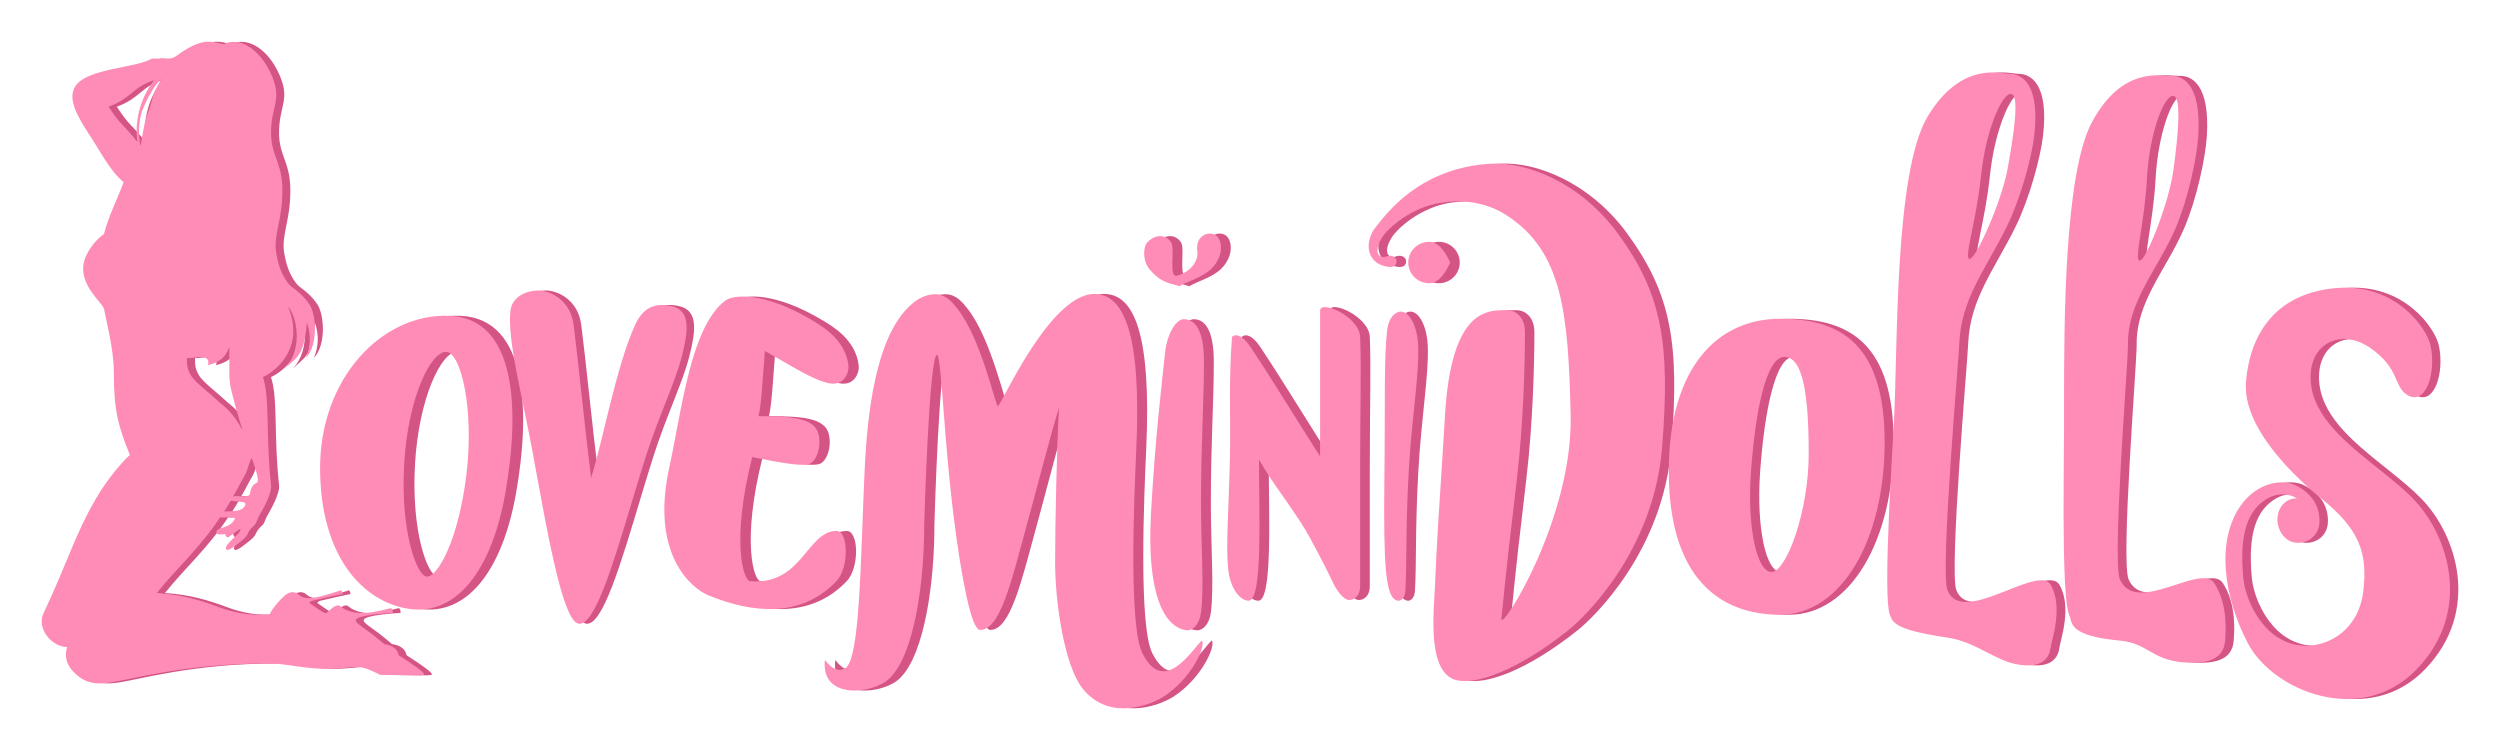 <?xml version="1.0" encoding="UTF-8"?>
<svg width="300px" height="90px" viewBox="0 0 300 90" version="1.1" xmlns="http://www.w3.org/2000/svg" xmlns:xlink="http://www.w3.org/1999/xlink">
    <title>LOGO-300X90SVG</title>
    <g id="LOGO-300X90" stroke="none" stroke-width="1" fill="none" fill-rule="evenodd">
        <g id="LOGO备份" transform="translate(5, 5)">
            <path d="M209.693,33.252 C217.035,33.252 222.236,36.345 222.236,48.078 C222.236,59.811 217.035,68.769 209.693,68.769 C202.351,68.769 196.368,64.22 196.368,51.567 C196.368,38.915 202.351,33.252 209.693,33.252 Z M210.224,37.827 C207.965,37.827 206.709,44.74 206.22,51.544 C205.73,58.347 206.923,63.637 208.681,63.637 C210.438,63.637 213.136,56.434 213.136,49.47 C213.136,42.507 212.484,37.827 210.224,37.827 Z M128.007,30.306 C130.857,30.73 133.211,34.481 132.544,48.946 C132.286,54.568 131.617,70.128 133.284,73.404 C135.925,78.593 139.281,72.871 140.417,71.848 C140.927,72.569 139.119,76.47 135.825,78.593 C134.574,79.399 129.527,81.727 126.186,77.722 C123.94,75.029 122.816,67.316 122.816,62.461 C122.816,57.969 123.022,48.227 123.29,43.943 C122.483,46.43 121.183,51.493 119.752,56.782 L119.482,57.776 L119.346,58.273 C117.653,64.46 116.256,70.686 113.805,70.588 C112.763,70.547 111.565,64.217 110.692,57.248 L110.6,56.499 C110.539,55.999 110.48,55.496 110.423,54.993 L110.339,54.239 C110.298,53.862 110.258,53.485 110.219,53.11 C109.379,45.02 109.126,37.593 108.663,37.593 C107.721,37.593 107.129,57.621 107.129,58.029 C107.129,64.585 106.035,73.445 102.959,76.418 C100.985,78.325 94.69,79.03 95.228,74.187 C96.367,75.687 97.196,75.429 97.606,75.23 C99.181,74.463 99.437,65.62 99.786,56.386 L99.834,55.144 C99.888,53.763 99.945,52.381 100.01,51.024 C100.415,42.616 101.827,34.366 105.98,31.214 C106.134,31.097 107.129,30.306 108.439,30.306 C109.75,30.306 110.497,31.294 111.04,31.961 C113.934,35.519 115.676,43.732 115.955,43.732 C116.333,43.732 122.48,29.483 128.007,30.306 Z M22.192,0.169 L22.4,0.219 L22.602,0.265 C22.669,0.279 22.737,0.293 22.804,0.305 C24.707,-0.644 27.135,0.874 28.489,3.877 C29.843,6.88 28.596,7.52 28.489,10.613 C28.426,12.446 28.914,13.391 29.321,14.613 C29.467,15.05 29.603,15.523 29.7,16.085 C29.788,16.601 29.843,17.191 29.843,17.898 C29.843,21.527 28.713,23.265 29.122,25.456 C29.318,26.501 29.568,27.686 30.525,28.976 C31.025,29.649 31.998,29.923 33.076,31.51 C33.891,32.71 34.187,36.297 32.677,37.954 C33.159,36.718 33.361,35.318 32.774,33.696 C32.445,37.954 31.465,37.863 30.097,39.292 C32.589,36.609 31.347,32.56 30.525,31.791 C32.694,36.975 28.671,39.773 27.513,40.248 C28.372,42.715 27.834,47.41 28.489,53.216 C28.604,54.235 27.475,56.191 27.03,56.957 C26.92,57.146 26.679,57.854 26.552,57.964 C25.751,58.667 25.751,59.011 25.569,59.275 C25.341,59.603 25.094,59.784 24.786,60.029 C23.772,60.834 23.188,61.238 23.083,60.84 C22.978,60.441 23.824,59.756 24.416,59.181 C24.739,58.868 24.861,58.489 24.844,58.469 C24.777,58.391 23.939,59.079 23.511,59.378 C23.083,59.676 22.977,59.13 23.029,59.085 C21.671,59.276 21.943,58.867 21.979,58.714 C22.039,58.457 22.804,58.312 23.262,58.114 C23.719,57.916 24.345,57.239 24.074,57.132 C23.804,57.025 22.7,57.132 22.375,57.08 C19.924,60.809 17.217,63.129 14.8,66.157 C17.924,66.366 20.173,67.089 22.276,67.872 C25.136,68.936 26.913,68.745 28.304,68.745 C28.612,68.019 29.968,66.408 30.606,66.157 C30.976,66.012 31.41,66.026 31.723,66.298 C32.578,67.037 33.458,66.951 36.859,65.843 C36.973,65.806 37.099,66.298 37.043,66.298 C36.874,66.298 34.703,66.783 33.467,67.084 C33.306,67.123 33.142,67.197 33.076,67.351 C33.575,67.677 34.918,68.737 35.149,68.562 C35.38,68.387 36.265,67.317 36.791,67.752 C38.595,69.246 41.46,68.289 42.824,67.982 C43.029,67.935 43.151,68.562 43.017,68.562 C42.883,68.562 38.787,68.768 38.652,69.39 C38.554,69.835 39.61,70.184 42.047,72.29 C42.903,72.41 43.647,72.815 43.793,73.635 L44.159,73.872 L44.525,74.11 C45.736,74.905 46.835,75.686 46.835,75.925 C46.835,76.147 44.289,75.991 41.6,75.991 C40.34,75.404 39.572,74.948 38.438,75.038 C36.47,75.193 35.451,75.408 32.677,75.107 C31.221,74.948 29.833,74.616 28.164,74.616 C18.013,74.616 11.489,76.626 8.963,76.938 C7.391,77.133 6.279,76.962 5.122,75.925 C3.965,74.887 3.691,73.865 4.045,72.643 C2.231,72.643 0.358,70.433 1.208,68.621 C4.222,62.198 4.96,59.219 7.422,54.973 C8.39,53.305 9.886,51.176 11.562,49.59 C10.254,46.307 9.644,44.479 9.644,39.72 C9.644,36.834 8.718,33.495 8.459,32.01 C7.916,30.964 5.703,29.266 5.995,26.808 C6.158,25.432 7.422,23.765 8.459,23.097 C8.963,21.029 10.213,18.561 10.812,16.88 C10.369,16.452 9.56,15.848 7.878,13.028 C6.196,10.208 3.761,7.313 5.032,5.346 C6.436,3.172 12.364,3.172 14.202,2.028 C15.251,1.955 16.254,2.373 17.217,1.661 C19.897,-0.322 21.107,-0.09 22.192,0.169 Z M138.251,33.305 C139.615,33.305 140.656,34.639 140.656,38.42 C140.656,43.262 140.302,48.016 140.302,55.424 C140.302,60.599 140.694,65.42 140.302,68.501 C140.109,70.008 139.245,70.724 138.536,70.632 C136.565,70.377 133.683,67.773 134.316,56.43 C134.803,47.714 135.637,40.623 136.016,37.168 C136.232,35.191 137.245,33.305 138.251,33.305 Z M60.486,29.855 C61.85,29.855 64.353,30.914 64.748,33.971 C65.309,38.306 65.981,45.36 66.844,52.362 C68.197,48.166 69.839,38.997 72.126,33.971 C72.984,32.084 74.37,31.195 76.603,31.762 C78.835,32.329 78.453,34.857 77.731,37.717 C76.907,40.981 74.896,45.052 73.381,49.85 C73.189,50.458 72.999,51.071 72.809,51.687 L72.357,53.166 L72.133,53.906 L71.911,54.644 C69.503,62.628 67.316,70.099 65.357,69.845 C63.705,69.63 62.103,61.607 60.666,53.786 L60.527,53.03 C60.458,52.652 60.389,52.276 60.321,51.902 L60.185,51.156 C60.072,50.537 59.961,49.926 59.85,49.325 C58.591,42.477 56.794,35.784 57.173,32.329 C57.389,30.353 59.48,29.855 60.486,29.855 Z M50.25,32.897 C58.408,33.232 58.622,44.509 56.94,54.099 C55.257,63.689 50.944,68.851 45.432,68.071 C39.92,67.291 34.723,61.825 34.723,51.139 C34.723,40.453 42.092,32.562 50.25,32.897 Z M93.7,33.43 C95.001,34.21 97.651,35.768 98.046,38.825 C98.148,39.612 97.622,41.214 95.963,41.027 C94.057,40.813 90.819,38.651 88.035,37.118 C87.732,40.953 87.614,43.508 87.27,44.941 C91.207,44.941 93.942,45.148 94.443,47.037 C94.855,48.592 94.218,50.298 93.427,50.639 C92.635,50.979 90.643,50.682 86.515,49.853 C83.941,60.072 85.486,64.666 86.246,64.734 C92.502,65.289 93.073,58.711 96.614,58.711 C98.062,58.711 98.139,63.125 96.614,64.734 C92.419,69.155 86.574,68.654 81.197,66.405 C79.28,65.603 74.277,61.57 76.575,51.104 C77.057,48.904 77.497,46.338 78.015,43.77 L78.19,42.914 C79.234,37.928 80.627,33.089 83.27,31.083 C84.349,30.264 88.136,30.094 93.7,33.43 Z M49.809,37.222 C47.995,37.222 45.265,42.642 44.799,50.707 C44.334,58.772 46.316,64.192 47.552,64.192 C48.787,64.192 51.24,60.037 52.239,52.133 C53.238,44.229 51.623,37.222 49.809,37.222 Z M23.634,55.136 C23.587,55.209 23.369,55.566 22.87,56.379 C23.124,56.379 24.287,56.366 24.703,56.208 C25.118,56.051 25.408,55.79 25.408,55.487 C25.408,55.183 24.853,55.245 24.291,55.169 C23.798,55.102 23.686,55.057 23.634,55.136 Z M25.749,51.029 L25.661,51.285 C25.555,51.584 25.44,51.874 25.318,52.08 C24.878,52.822 24.415,53.791 23.916,54.604 C24.525,54.377 24.559,54.722 25.725,54.5 C25.889,54.469 25.939,54.329 25.98,54.139 L26.015,53.965 C26.085,53.627 26.209,53.204 26.797,52.918 C27.224,52.709 26.22,50.077 26.213,50.057 C26.127,49.818 25.962,50.392 25.749,51.029 Z M23.49,36.609 C23.029,37.954 22.279,38.459 20.932,38.821 C21.321,37.269 19.082,38.086 18.411,37.954 L18.407,38.219 C18.4,38.703 18.41,39.2 18.824,39.952 C19.314,40.842 21.083,42.13 21.938,42.947 C22.792,43.765 23.795,44.235 25.093,46.678 C24.658,45.355 23.92,42.802 23.634,41.434 C23.504,40.811 23.491,40.273 23.49,39.708 L23.49,36.609 Z M140.54,23.277 C141.179,22.84 142.25,22.892 142.585,23.991 C142.921,25.09 142.474,26.323 141.555,27.243 C140.468,28.331 138.492,28.822 137.726,29.347 C137.583,29.3 137.44,29.259 137.296,29.219 L137.008,29.141 C136.091,28.892 135.135,28.591 134.007,27.146 C133.423,26.398 133.269,24.759 133.881,24.067 C134.494,23.373 135.862,22.84 136.71,24.067 C137.248,24.844 136.36,28.392 137.436,28.088 C139.073,27.626 140.028,26.315 139.86,25.117 C139.763,24.425 139.901,23.714 140.54,23.277 Z M15.334,4.495 C14.539,5.052 13.111,7.768 12.869,8.868 C12.519,10.454 12.69,12.205 12.869,12.492 C13.008,11.395 13.014,11.648 13.232,10.347 C13.465,8.961 13.968,8.106 14.16,7.228 C14.439,5.96 14.923,5.268 15.26,4.639 L15.334,4.495 Z M14.465,4.637 C11.894,5.414 11.836,6.773 9.017,7.805 C10.542,10.155 10.753,9.849 12.467,12.034 C12.018,8.774 13.343,6.018 14.465,4.637 Z M237.225,3.86 C238.589,3.86 240.91,4.938 240.158,11.338 C239.852,13.941 238.517,18.88 236.841,22.267 C234.397,27.208 231.394,30.896 231.187,36.162 C231.102,38.313 228.891,63.571 229.76,65.807 C231.495,70.266 240.629,62.607 242.128,65.169 C243.686,67.831 242.244,71.813 242.128,72.724 C241.936,74.232 240.808,75.213 238.094,74.72 C235.38,74.226 233.125,72.003 229.76,71.51 C224.35,70.716 223.407,69.96 223.026,69.174 L222.98,69.073 C222.951,69.006 222.925,68.939 222.899,68.871 L222.861,68.769 C222.649,68.212 222.56,66.742 222.55,64.778 L222.55,64.065 C222.558,61.991 222.64,59.472 222.75,56.928 L222.79,56.03 L222.832,55.134 C223.01,51.411 223.228,47.847 223.344,45.776 C223.83,37.06 223.35,15.699 227.396,8.975 C231.442,2.251 236.219,3.86 237.225,3.86 Z M237.359,6.268 C236.242,6.268 234.332,10.765 233.777,16.169 C233.222,21.573 231.68,26.069 232.434,26.069 C233.188,26.069 236.247,19.205 236.961,15.311 C237.065,14.743 237.171,14.149 237.273,13.548 L237.359,13.031 C237.908,9.668 238.266,6.268 237.359,6.268 Z M287.657,36.438 C288.4,39.847 287.015,43.902 284.76,42.318 C283.229,41.243 283.929,39.219 280.502,36.796 C277.121,34.406 273.284,36.018 273.281,40.25 C273.279,44.633 277.181,47.859 281.004,50.917 L281.576,51.374 C283.003,52.516 284.39,53.641 285.529,54.802 C289.853,59.212 292.718,68.343 286.017,75.305 C279.315,82.267 268.749,77.871 265.782,72.21 C262.815,66.549 261.957,59.815 264.935,55.633 C266.894,52.882 269.876,52.464 271.412,53.197 C273.241,54.071 274.356,55.519 274.355,57.519 C274.354,59.519 272.588,60.376 271.27,60.084 C269.951,59.792 269.215,58.301 269.317,57.097 C269.419,55.892 270.293,54.744 271.677,54.81 C270.578,54.142 269.19,54.186 268.12,54.812 C265.75,56.2 264.711,59.03 265.226,64.397 C265.493,67.175 267.899,72.616 272.968,72.485 C275.461,72.42 279.035,70.646 279.604,65.948 C280.174,61.25 279.042,58.437 274.562,54.808 C271.937,52.681 265.036,46.51 265.544,40.752 C266.052,34.994 269.144,30.203 276.319,29.57 C283.495,28.938 287.212,34.4 287.657,36.438 Z M256.527,4.108 C257.877,4.037 260.23,4.986 259.819,11.374 C259.651,13.972 258.586,18.939 257.104,22.386 C254.94,27.414 251.33,31.15 251.399,36.384 C251.427,38.522 249.466,62.378 250.443,64.551 C252.392,68.884 260.126,62.508 261.743,64.971 C263.424,67.531 263.109,70.957 263.041,71.866 C262.93,73.372 262.033,74.791 258.121,74.49 C256.232,74.345 255.159,73.803 254.176,73.247 L253.758,73.009 C252.856,72.495 251.943,72.015 250.439,71.874 C245.01,71.365 244.713,70.112 244.482,69.193 L244.454,69.083 L244.424,68.976 C244.403,68.906 244.38,68.839 244.352,68.775 C244.124,68.257 243.97,66.939 243.869,65.168 L243.833,64.484 C243.733,62.371 243.694,59.742 243.685,57.093 L243.684,56.21 C243.68,52.387 243.73,48.638 243.737,46.463 C243.738,46.207 243.739,45.942 243.739,45.666 L243.74,41.383 C243.755,31.301 243.998,15.458 247.063,9.692 C250.719,2.812 255.531,4.16 256.527,4.108 Z M256.777,6.505 C255.649,6.564 253.952,11.095 253.671,16.448 C253.389,21.801 252.063,26.313 252.825,26.273 C253.586,26.233 256.322,19.308 256.842,15.435 C257.363,11.561 257.906,6.445 256.777,6.505 Z M175.039,14.641 C179.181,14.395 185.696,16.776 190.263,23.021 C195.565,30.272 196.562,36.24 195.565,48.665 C194.569,61.089 186.317,69.042 184.308,70.64 C178.165,75.527 173.2,77.233 170.853,76.602 C167.288,75.644 168.244,68.046 168.348,65.236 C168.553,59.748 169.113,52.095 169.546,44.805 C170.245,33.047 173.98,32.269 176.338,32.223 L176.504,32.221 L176.97,32.221 C177.968,32.221 179.128,32.97 179.128,34.889 C179.128,38.622 178.953,45.757 178.165,52.43 C177.377,59.104 176.97,62.597 176.302,69.287 C176.341,70.748 184.884,57.164 184.605,44.805 C184.327,32.446 183.58,25.178 176.97,20.862 C174.436,19.207 171.618,18.936 169.096,19.319 C165.482,19.868 162.705,22.388 162.019,23.481 C160.854,25.337 161.699,26.079 162.471,25.784 C163.243,25.49 163.735,25.946 163.735,26.334 C163.735,26.722 163.528,26.961 163.184,27.024 C162.841,27.088 162.347,26.961 162.019,26.848 C160.109,26.191 159.948,23.886 161.208,22.301 C162.467,20.717 166.417,15.153 175.039,14.641 Z M164.388,32.401 C165.239,32.512 166.22,33.971 166.332,36.511 C166.481,39.856 165.561,45.07 165.201,51.517 C164.809,58.536 164.989,62.61 164.793,65.918 C164.738,66.843 164.203,67.088 164.007,67.088 C162.173,67.088 162.173,61.858 162.31,48.925 C162.365,43.773 162.23,37.614 162.623,34.533 C162.815,33.025 163.68,32.309 164.388,32.401 Z M167.656,24.018 C169.045,24.018 170.171,25.131 170.171,26.504 C170.171,27.877 169.045,28.99 167.656,28.99 C166.267,28.99 165.141,27.877 165.141,26.504 C165.141,25.131 166.267,24.018 167.656,24.018 Z M159.376,51.151 C159.376,58.064 159.376,62.465 159.376,65.358 C159.376,66.391 158.78,67 158.066,67 C157.351,67 156.51,65.755 156.126,64.932 C155.337,63.243 153.4,59.443 152.328,57.798 C150.101,54.382 149.097,53.28 147.25,50.16 C147.25,56.716 147.728,67.088 146,67.088 C145.143,67.088 143.834,65.905 143.551,63.22 C143.268,60.535 143.644,55.856 143.772,49.741 C143.873,44.981 143.598,40.969 144.02,35.436 C144.025,35.37 144.869,34.598 146.239,36.647 C149.069,40.882 153.154,47.636 154.579,49.741 C154.579,49.262 154.579,48.639 154.579,43.868 C154.579,39.098 154.579,33.072 154.579,32.265 C154.579,30.961 159.269,32.944 159.376,35.436 C159.524,38.885 159.376,44.238 159.376,51.151 Z" id="形状结合" fill="#D45485"></path>
            <path d="M208.597,33.252 C215.948,33.252 221.156,36.345 221.156,48.078 C221.156,59.811 215.948,68.769 208.597,68.769 C201.246,68.769 195.255,64.22 195.255,51.567 C195.255,38.915 201.246,33.252 208.597,33.252 Z M209.129,37.827 C206.867,37.827 205.61,44.74 205.119,51.544 C204.629,58.347 205.824,63.637 207.583,63.637 C209.343,63.637 212.044,56.434 212.044,49.47 C212.044,42.507 211.391,37.827 209.129,37.827 Z M126.809,30.306 C129.663,30.73 132.019,34.481 131.352,48.946 C131.093,54.568 130.423,70.128 132.093,73.404 C134.737,78.593 138.097,72.871 139.234,71.848 C139.745,72.569 137.935,76.47 134.637,78.593 C133.385,79.399 128.331,81.727 124.986,77.722 C122.737,75.029 121.612,67.316 121.612,62.461 C121.612,57.969 121.818,48.227 122.086,43.943 C121.278,46.43 119.977,51.493 118.544,56.782 L118.273,57.776 L118.137,58.273 C116.443,64.46 115.044,70.686 112.589,70.588 C111.546,70.547 110.347,64.217 109.473,57.248 L109.38,56.499 C109.32,55.999 109.261,55.496 109.204,54.993 L109.119,54.239 C109.078,53.862 109.038,53.485 108.999,53.11 C108.158,45.02 107.905,37.593 107.441,37.593 C106.498,37.593 105.905,57.621 105.905,58.029 C105.905,64.585 104.81,73.445 101.73,76.418 C99.753,78.325 93.451,79.03 93.989,74.187 C95.13,75.687 95.96,75.429 96.37,75.23 C97.923,74.475 98.195,65.898 98.537,56.824 L98.569,55.973 L98.601,55.144 C98.617,54.73 98.633,54.316 98.65,53.902 L98.685,53.075 C98.714,52.387 98.745,51.702 98.777,51.024 C99.183,42.616 100.597,34.366 104.755,31.214 C104.909,31.097 105.905,30.306 107.217,30.306 C108.529,30.306 109.277,31.294 109.821,31.961 C112.718,35.519 114.463,43.732 114.742,43.732 C115.121,43.732 121.275,29.483 126.809,30.306 Z M21.116,0.144 L21.326,0.194 C21.361,0.203 21.396,0.211 21.43,0.219 L21.632,0.265 C21.7,0.279 21.767,0.293 21.835,0.305 C23.74,-0.644 26.171,0.874 27.527,3.877 C28.883,6.88 27.634,7.52 27.527,10.613 C27.463,12.446 27.952,13.391 28.36,14.613 C28.506,15.05 28.642,15.523 28.739,16.085 C28.827,16.601 28.883,17.191 28.883,17.898 C28.883,21.527 27.751,23.265 28.161,25.456 C28.357,26.501 28.607,27.686 29.565,28.976 C30.065,29.649 31.04,29.923 32.12,31.51 C32.936,32.71 33.232,36.297 31.72,37.954 C32.203,36.718 32.404,35.318 31.817,33.696 C31.488,37.954 30.507,37.863 29.137,39.292 C31.632,36.609 30.388,32.56 29.565,31.791 C31.737,36.975 27.709,39.773 26.549,40.248 C27.409,42.715 26.871,47.41 27.527,53.216 C27.642,54.235 26.511,56.191 26.066,56.957 C25.956,57.146 25.714,57.854 25.588,57.964 C24.786,58.667 24.786,59.011 24.603,59.275 C24.375,59.603 24.128,59.784 23.819,60.029 C22.804,60.834 22.219,61.238 22.114,60.84 C22.009,60.441 22.856,59.756 23.448,59.181 C23.772,58.868 23.894,58.489 23.877,58.469 C23.81,58.391 22.971,59.079 22.543,59.378 C22.114,59.676 22.008,59.13 22.06,59.085 C20.7,59.276 20.973,58.867 21.009,58.714 C21.069,58.457 21.835,58.312 22.293,58.114 C22.75,57.916 23.377,57.239 23.107,57.132 C22.836,57.025 21.73,57.132 21.406,57.08 C18.951,60.809 16.241,63.129 13.82,66.157 C16.948,66.366 19.2,67.089 21.306,67.872 C24.169,68.936 25.949,68.745 27.341,68.745 C27.65,68.019 29.007,66.408 29.646,66.157 C30.016,66.012 30.451,66.026 30.765,66.298 C31.62,67.037 32.502,66.951 35.907,65.843 C36.021,65.806 36.148,66.298 36.091,66.298 C35.922,66.298 33.748,66.783 32.511,67.084 C32.35,67.123 32.186,67.197 32.12,67.351 C32.203,67.405 32.31,67.48 32.431,67.566 L32.689,67.75 C33.28,68.171 34.028,68.688 34.195,68.562 C34.426,68.387 35.313,67.317 35.839,67.752 C37.646,69.246 40.514,68.289 41.879,67.982 C42.085,67.935 42.207,68.562 42.073,68.562 C41.939,68.562 37.838,68.768 37.702,69.39 C37.605,69.835 38.662,70.184 41.101,72.29 C41.959,72.41 42.704,72.815 42.85,73.635 C44.311,74.571 45.896,75.639 45.896,75.925 C45.896,76.147 43.346,75.991 40.654,75.991 C39.392,75.404 38.623,74.948 37.488,75.038 C35.518,75.193 34.497,75.408 31.72,75.107 C30.262,74.948 28.873,74.616 27.201,74.616 C17.037,74.616 10.505,76.626 7.977,76.938 C6.402,77.133 5.289,76.962 4.131,75.925 C2.972,74.887 2.698,73.865 3.052,72.643 C1.236,72.643 -0.64,70.433 0.211,68.621 C3.229,62.198 3.969,59.219 6.434,54.973 C7.402,53.305 8.9,51.176 10.579,49.59 C9.269,46.307 8.659,44.479 8.659,39.72 C8.659,36.834 7.731,33.495 7.472,32.01 C6.928,30.964 4.713,29.266 5.005,26.808 C5.168,25.432 6.434,23.765 7.472,23.097 C7.977,21.029 9.228,18.561 9.827,16.88 C9.385,16.452 8.575,15.848 6.89,13.028 C6.799,12.876 6.706,12.723 6.611,12.57 L6.323,12.112 C6.226,11.959 6.128,11.807 6.03,11.655 L5.737,11.199 C4.325,9 3.043,6.888 4.04,5.346 C5.446,3.172 11.381,3.172 13.222,2.028 C14.272,1.955 15.277,2.373 16.241,1.661 C18.837,-0.258 20.056,-0.103 21.116,0.144 Z M137.065,33.305 C138.431,33.305 139.473,34.639 139.473,38.42 C139.473,43.262 139.119,48.016 139.119,55.424 C139.119,60.599 139.512,65.42 139.119,68.501 C138.927,70.008 138.061,70.724 137.351,70.632 C135.378,70.377 132.492,67.773 133.126,56.43 C133.613,47.714 134.449,40.623 134.828,37.168 C135.045,35.191 136.059,33.305 137.065,33.305 Z M59.563,29.855 C60.929,29.855 63.436,30.914 63.831,33.971 C64.392,38.306 65.065,45.36 65.929,52.362 C67.284,48.166 68.929,38.997 71.218,33.971 C72.078,32.084 73.465,31.195 75.701,31.762 C77.936,32.329 77.553,34.857 76.83,37.717 C76.005,40.981 73.992,45.052 72.475,49.85 C72.244,50.58 72.016,51.317 71.789,52.056 L71.45,53.166 L71.226,53.906 C71.11,54.287 70.995,54.668 70.881,55.046 L70.653,55.802 C68.38,63.335 66.307,70.086 64.441,69.845 C63.054,69.665 61.701,63.992 60.452,57.552 L60.308,56.806 C59.998,55.183 59.694,53.524 59.398,51.902 L59.262,51.156 C59.149,50.537 59.038,49.926 58.927,49.325 C57.666,42.477 55.867,35.784 56.246,32.329 C56.463,30.353 58.556,29.855 59.563,29.855 Z M48.955,32.897 C57.123,33.232 57.338,44.509 55.653,54.099 C53.969,63.689 49.65,68.851 44.131,68.071 C38.613,67.291 33.409,61.825 33.409,51.139 C33.409,40.453 40.787,32.562 48.955,32.897 Z M92.459,33.43 C93.762,34.21 96.416,35.768 96.811,38.825 C96.913,39.612 96.386,41.214 94.725,41.027 C93.311,40.868 91.166,39.641 89.016,38.392 L88.371,38.018 C87.835,37.707 87.304,37.402 86.787,37.118 C86.484,40.953 86.366,43.508 86.021,44.941 C89.963,44.941 92.702,45.148 93.203,47.037 C93.616,48.592 92.978,50.298 92.186,50.639 C91.393,50.979 89.398,50.682 85.265,49.853 C82.688,60.072 84.235,64.666 84.996,64.734 C91.26,65.289 91.832,58.711 95.377,58.711 C96.827,58.711 96.904,63.125 95.377,64.734 C91.177,69.155 85.324,68.654 79.941,66.405 C78.022,65.603 73.012,61.57 75.313,51.104 C75.689,49.393 76.038,47.46 76.419,45.478 L76.584,44.625 C77.673,39.071 79.068,33.318 82.017,31.083 C83.097,30.264 86.888,30.094 92.459,33.43 Z M48.513,37.222 C46.697,37.222 43.964,42.642 43.498,50.707 C43.032,58.772 45.017,64.192 46.254,64.192 C47.491,64.192 49.946,60.037 50.947,52.133 C51.947,44.229 50.33,37.222 48.513,37.222 Z M22.666,55.136 C22.618,55.209 22.401,55.566 21.901,56.379 C22.155,56.379 23.319,56.366 23.736,56.208 C24.152,56.051 24.442,55.79 24.442,55.487 C24.442,55.183 23.887,55.245 23.323,55.169 C22.83,55.102 22.717,55.057 22.666,55.136 Z M24.351,52.08 C23.911,52.822 23.447,53.791 22.948,54.604 C23.558,54.377 23.592,54.722 24.759,54.5 C24.924,54.469 24.973,54.329 25.014,54.139 L25.05,53.965 C25.12,53.627 25.244,53.204 25.832,52.918 C26.26,52.709 25.254,50.077 25.247,50.057 C25.111,49.674 24.77,51.375 24.351,52.08 Z M22.522,36.609 C22.06,37.954 21.309,38.459 19.96,38.821 C20.349,37.269 18.108,38.086 17.436,37.954 C17.435,38.531 17.36,39.063 17.85,39.952 C18.34,40.842 20.111,42.13 20.967,42.947 C21.823,43.765 22.827,44.235 24.127,46.678 C23.691,45.355 22.952,42.802 22.666,41.434 C22.535,40.811 22.523,40.273 22.522,39.708 L22.522,36.609 Z M139.358,23.277 C139.998,22.84 141.07,22.892 141.406,23.991 C141.742,25.09 141.294,26.323 140.374,27.243 C139.286,28.331 137.307,28.822 136.54,29.347 C135.395,28.971 134.244,28.971 132.817,27.146 C132.232,26.398 132.078,24.759 132.691,24.067 C133.305,23.373 134.674,22.84 135.523,24.067 C136.062,24.844 135.173,28.392 136.25,28.088 C137.889,27.626 138.845,26.315 138.677,25.117 C138.58,24.425 138.718,23.714 139.358,23.277 Z M14.355,4.495 C13.559,5.052 12.13,7.768 11.887,8.868 C11.537,10.454 11.708,12.205 11.887,12.492 C12.026,11.395 12.032,11.648 12.251,10.347 C12.484,8.961 12.987,8.106 13.18,7.228 C13.459,5.96 13.944,5.268 14.281,4.639 L14.355,4.495 Z M13.485,4.637 C10.911,5.414 10.853,6.773 8.031,7.805 C9.558,10.155 9.769,9.849 11.484,12.034 C11.035,8.774 12.362,6.018 13.485,4.637 Z M236.163,3.86 C237.529,3.86 239.853,4.938 239.1,11.338 C238.794,13.941 237.457,18.88 235.779,22.267 C233.332,27.208 230.325,30.896 230.118,36.162 C230.078,37.162 229.578,43.162 229.142,49.519 L229.077,50.474 C228.606,57.493 228.244,64.663 228.689,65.807 C229.558,68.037 232.278,67.237 234.97,66.2 L235.473,66.003 L235.974,65.805 C238.296,64.884 240.416,64.048 241.073,65.169 C242.633,67.831 241.189,71.813 241.073,72.724 C240.88,74.232 239.751,75.213 237.033,74.72 C234.316,74.226 232.058,72.003 228.689,71.51 C222.351,70.581 222.137,69.704 221.781,68.769 C221.569,68.212 221.48,66.742 221.47,64.778 L221.47,64.065 C221.478,61.991 221.56,59.472 221.67,56.928 L221.71,56.03 L221.752,55.134 C221.931,51.411 222.149,47.847 222.265,45.776 C222.752,37.06 222.271,15.699 226.322,8.975 C230.374,2.251 235.157,3.86 236.163,3.86 Z M236.297,6.268 C235.179,6.268 233.267,10.765 232.712,16.169 C232.156,21.573 230.611,26.069 231.366,26.069 C232.121,26.069 235.184,19.205 235.899,15.311 C236.614,11.418 237.416,6.268 236.297,6.268 Z M286.659,36.438 C287.403,39.846 286.016,43.901 283.758,42.317 C282.226,41.243 282.926,39.218 279.496,36.796 C276.111,34.406 272.269,36.018 272.266,40.25 C272.263,44.414 275.789,47.533 279.423,50.456 L279.997,50.916 C281.624,52.216 283.236,53.486 284.527,54.801 C288.857,59.211 291.725,68.342 285.015,75.305 C278.305,82.267 267.725,77.872 264.755,72.211 C261.784,66.55 260.926,59.816 263.908,55.634 C265.87,52.882 268.855,52.464 270.393,53.197 C272.224,54.071 273.341,55.519 273.34,57.519 C273.338,59.519 271.57,60.376 270.25,60.084 C268.93,59.792 268.193,58.302 268.295,57.097 C268.397,55.892 269.272,54.744 270.659,54.81 C269.558,54.143 268.168,54.186 267.097,54.813 C264.723,56.2 263.684,59.03 264.199,64.398 C264.466,67.175 266.875,72.616 271.95,72.485 C274.445,72.42 278.024,70.646 278.595,65.948 C279.166,61.25 278.033,58.437 273.547,54.808 C270.918,52.682 264.01,46.51 264.519,40.753 C265.028,34.995 268.123,30.204 275.308,29.57 C282.493,28.937 286.214,34.399 286.659,36.438 Z M255.491,4.108 C256.844,4.037 259.2,4.986 258.787,11.373 C258.619,13.971 257.553,18.939 256.068,22.385 C253.902,27.414 250.287,31.15 250.355,36.384 C250.37,37.479 249.861,44.272 249.493,50.93 L249.442,51.88 C249.122,57.881 248.943,63.544 249.397,64.551 C250.389,66.754 252.878,66.189 255.299,65.424 L255.782,65.269 C257.946,64.567 259.969,63.843 260.71,64.97 C262.393,67.53 262.078,70.956 262.01,71.866 C261.898,73.371 261,74.791 257.083,74.49 C253.166,74.189 252.752,72.189 249.392,71.874 C244.622,71.427 243.808,70.408 243.525,69.544 L243.488,69.425 C243.454,69.307 243.428,69.192 243.399,69.083 L243.369,68.976 C243.349,68.906 243.326,68.839 243.297,68.775 C243.069,68.258 242.915,66.939 242.814,65.169 L242.778,64.484 C242.678,62.385 242.64,59.775 242.631,57.142 L242.629,56.014 C242.627,52.259 242.676,48.601 242.684,46.463 C242.684,46.208 242.685,45.942 242.685,45.666 L242.685,43.416 C242.682,33.575 242.731,15.863 246.015,9.692 C249.676,2.812 254.495,4.16 255.491,4.108 Z M255.742,6.504 C254.612,6.563 252.913,11.094 252.631,16.448 C252.349,21.801 251.021,26.313 251.783,26.273 C252.546,26.233 255.285,19.308 255.807,15.434 C255.872,14.95 255.937,14.446 256,13.936 L256.061,13.424 C256.463,9.999 256.684,6.455 255.742,6.504 Z M173.9,14.641 C178.047,14.395 184.57,16.776 189.143,23.021 C194.452,30.272 195.449,36.24 194.452,48.665 C193.454,61.089 185.192,69.042 183.181,70.64 C177.03,75.527 172.058,77.233 169.709,76.602 C166.139,75.644 167.096,68.046 167.201,65.236 C167.368,60.764 167.771,54.855 168.149,48.876 L168.252,47.245 C168.302,46.43 168.352,45.615 168.4,44.805 C169.05,33.887 172.321,32.436 174.675,32.248 L174.854,32.236 C174.972,32.229 175.088,32.225 175.2,32.223 L175.366,32.221 L175.833,32.221 C176.832,32.221 177.994,32.97 177.994,34.889 C177.994,38.622 177.819,45.757 177.03,52.43 C176.241,59.104 175.833,62.597 175.164,69.287 C175.204,70.748 183.757,57.164 183.478,44.805 C183.199,32.446 182.451,25.178 175.833,20.862 C173.296,19.207 170.474,18.936 167.949,19.319 C164.331,19.868 161.551,22.388 160.864,23.481 C159.697,25.337 160.543,26.079 161.316,25.784 C162.089,25.49 162.582,25.946 162.582,26.334 C162.582,26.722 162.374,26.961 162.03,27.024 C161.686,27.088 161.192,26.961 160.864,26.848 C158.951,26.191 158.79,23.886 160.051,22.301 C161.313,20.717 165.267,15.153 173.9,14.641 Z M163.236,32.401 C164.088,32.512 165.069,33.971 165.182,36.511 C165.331,39.856 164.41,45.07 164.049,51.517 C163.657,58.536 163.838,62.61 163.641,65.918 C163.586,66.843 163.05,67.088 162.854,67.088 C161.441,67.088 161.115,63.993 161.103,56.678 L161.103,55.549 C161.107,53.614 161.128,51.412 161.155,48.925 C161.21,43.773 161.075,37.614 161.468,34.533 C161.66,33.025 162.526,32.309 163.236,32.401 Z M166.508,24.018 C167.435,24.018 168.274,24.847 169.026,26.504 C168.274,28.162 167.435,28.99 166.508,28.99 C165.117,28.99 163.989,27.877 163.989,26.504 C163.989,25.131 165.117,24.018 166.508,24.018 Z M158.217,51.151 C158.217,58.064 158.217,62.465 158.217,65.358 C158.217,66.391 157.621,67 156.905,67 C156.189,67 155.348,65.755 154.963,64.932 C154.173,63.243 152.234,59.443 151.16,57.798 C148.931,54.382 147.926,53.28 146.076,50.16 C146.076,56.716 146.554,67.088 144.824,67.088 C143.966,67.088 142.656,65.905 142.372,63.22 C142.089,60.535 142.465,55.856 142.594,49.741 C142.695,44.981 142.419,40.969 142.842,35.436 C142.848,35.37 143.692,34.598 145.064,36.647 C147.898,40.882 151.988,47.636 153.414,49.741 C153.414,48.483 153.414,33.568 153.414,32.265 C153.414,30.961 158.11,32.944 158.217,35.436 C158.365,38.885 158.217,44.238 158.217,51.151 Z" id="形状结合" fill="#FF8CB6"></path>
        </g>
    </g>
</svg>